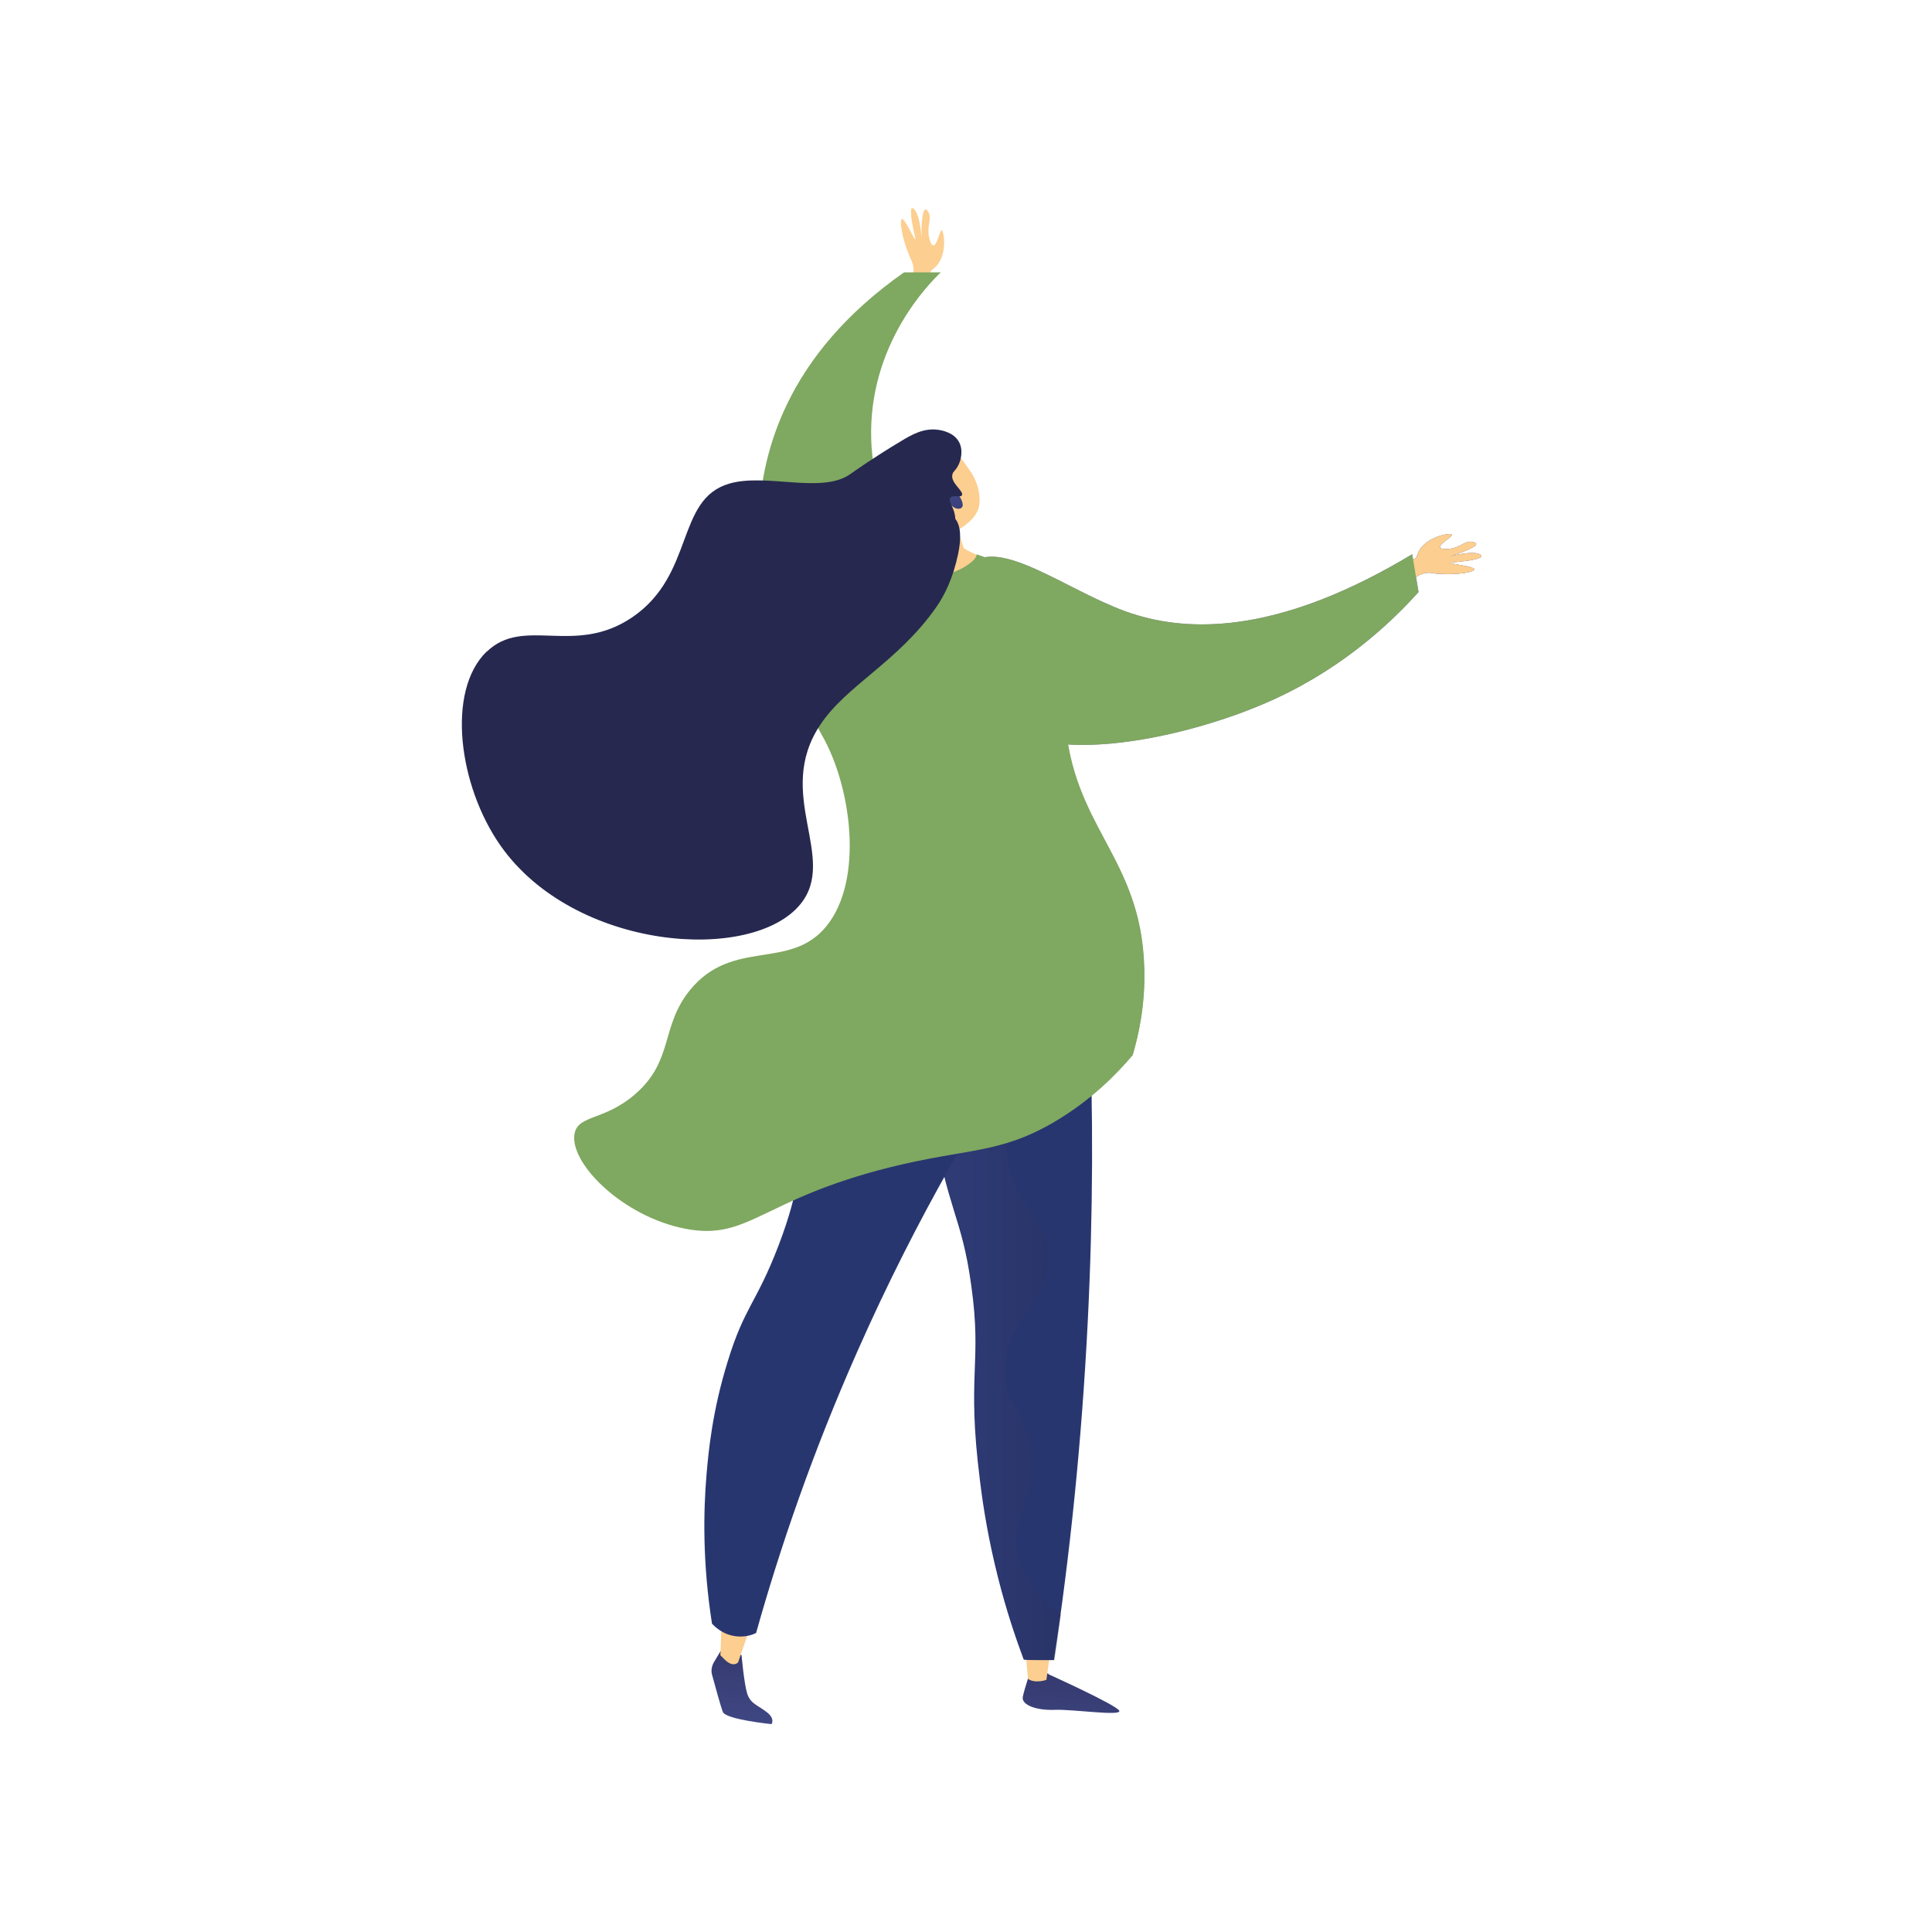 <?xml version="1.0" encoding="UTF-8"?>
<svg xmlns="http://www.w3.org/2000/svg" xmlns:xlink="http://www.w3.org/1999/xlink" version="1.1" viewBox="0 0 850.4 850.4">
  <defs>
    <style>
      .cls-1 {
        fill: #26284f;
      }

      .cls-2, .cls-3 {
        isolation: isolate;
      }

      .cls-4 {
        fill: url(#Naamloos_verloop);
      }

      .cls-5 {
        fill: #7fa860;
      }

      .cls-3 {
        fill: url(#Naamloos_verloop_5);
        mix-blend-mode: multiply;
        opacity: .3;
      }

      .cls-6 {
        fill: #283670;
      }

      .cls-7 {
        fill: url(#Naamloos_verloop_2);
      }

      .cls-8 {
        fill: url(#Naamloos_verloop_8);
      }

      .cls-9 {
        fill: url(#Naamloos_verloop_3);
      }

      .cls-10 {
        fill: url(#Naamloos_verloop_7);
      }

      .cls-11 {
        fill: #fcce8f;
      }
    </style>
    <linearGradient id="Naamloos_verloop" data-name="Naamloos verloop" x1="-2377" y1="-1137" x2="-2382.2" y2="-1064.9" gradientTransform="translate(-1593.8 -1147.7) rotate(-122.7) scale(1 -1)" gradientUnits="userSpaceOnUse">
      <stop offset="0" stop-color="#444d8e"/>
      <stop offset="1" stop-color="#26284f"/>
    </linearGradient>
    <linearGradient id="Naamloos_verloop_2" data-name="Naamloos verloop 2" x1="-4022.4" y1="916.8" x2="-4014.8" y2="1014.1" gradientTransform="translate(-3546.1 -228.4) rotate(-180) scale(1 -1)" gradientUnits="userSpaceOnUse">
      <stop offset="0" stop-color="#26284f"/>
      <stop offset="1" stop-color="#444d8e"/>
    </linearGradient>
    <linearGradient id="Naamloos_verloop_3" data-name="Naamloos verloop 3" x1="-3878.2" y1="905.5" x2="-3870.5" y2="1002.8" gradientTransform="translate(-3546.1 -228.4) rotate(-180) scale(1 -1)" gradientUnits="userSpaceOnUse">
      <stop offset="0" stop-color="#26284f"/>
      <stop offset="1" stop-color="#444d8e"/>
    </linearGradient>
    <linearGradient id="Naamloos_verloop_5" data-name="Naamloos verloop 5" x1="-4647.9" y1="807.8" x2="-4578.6" y2="807.8" gradientTransform="translate(-4172.4 -228.4) rotate(-180) scale(1 -1)" gradientUnits="userSpaceOnUse">
      <stop offset="0" stop-color="#26284f"/>
      <stop offset="1" stop-color="#444d8e"/>
    </linearGradient>
    <linearGradient id="Naamloos_verloop_7" data-name="Naamloos verloop 7" x1="-4068.2" y1="-542.1" x2="-3997.9" y2="-250.5" gradientTransform="translate(-3272.1 -1321.3) rotate(-149.6) scale(1 -1)" gradientUnits="userSpaceOnUse">
      <stop offset="0" stop-color="#9080bb"/>
      <stop offset="1" stop-color="#5a62aa"/>
    </linearGradient>
    <linearGradient id="Naamloos_verloop_8" data-name="Naamloos verloop 8" x1="-5353.1" y1="-1520.5" x2="-5377.4" y2="-1481.1" gradientTransform="translate(-4938.1 -1291.9) rotate(-148.5) scale(1 -1)" gradientUnits="userSpaceOnUse">
      <stop offset="0" stop-color="#444d8e"/>
      <stop offset="1" stop-color="#26284f"/>
    </linearGradient>
  </defs>
  <!-- Generator: Adobe Illustrator 28.6.0, SVG Export Plug-In . SVG Version: 1.2.0 Build 709)  -->
  <g>
    <g id="Laag_1">
      <g class="cls-2">
        <g id="Laag_1-2">
          <g>
            <path class="cls-11" d="M414.5,101.4c-.9,0-2,6.7-3.7,6.6-1.1,0-1.8-3-2-4.4-.7-4.8,1.5-7.6-.2-10.3-.2-.4-.8-1.2-1.3-1.1-1.5.2-1.8,8.5-1.7,12.4-.2-3.2-.9-9.3-2.7-11.8-.2-.4-.9-1.3-1.4-1.2-.5,0-.5,1.2-.5,1.9,0,4.4,2.2,11.7,1.9,11.9-.5.2-4.6-9.3-5.9-9-1.2.4,0,8.1,2.8,15,.5,1.1.9,2.2,1.4,3.3,1.3,2.8,1.3,6.1-.4,8.9h0c0,0,7.3,2,7.3,2l1.7-6.5c.6-.4,1.2-.8,1.4-1.1,6.1-5,4.4-16.5,3.2-16.8h0v.2Z"/>
            <path class="cls-5" d="M397.8,119.9h16.3c-4.4,4.2-32.2,31.5-30.6,74.1,1.3,34.5,21.1,56.8,26.6,62.5-11.9,23.6-27.3,32.6-34.5,35.9-2.6,1.2-25.6,12.4-28.1,3.9-.7-2.4-52.3-104.3,50.4-176.4h-.1,0Z"/>
            <path class="cls-4" d="M639,235.5c.4.8-5.8,4-5.1,5.5.4.9,3.3.7,4.7.5,4.8-.8,6.6-3.9,9.8-2.9.5.1,1.4.4,1.4.8.2,1.5-7.6,4.2-11.2,5.4,3.2-.8,9.2-2,12-1.1.4.1,1.5.5,1.5,1.1s-.9.8-1.7,1.1c-4.2,1.3-11.8,1.5-11.9,1.9,0,.5,10.4,1.4,10.4,2.8s-7.8,2.5-15.1,2c-1.2,0-2.4-.1-3.5-.4-3.1-.4-6.3.7-8.3,3.1h0c0,.1-4.1-6.3-4.1-6.3l5.7-3.7c0-.7.4-1.3.5-1.7,2.8-7.3,14.4-9.3,14.9-8.3v.2Z"/>
            <path class="cls-7" d="M461.4,736.9s30.8,13.9,31.3,16.2-19.8-.7-28.1-.5c-8.3.4-15.1-2.1-14.4-5.7s3.7-12.3,3.7-12.3l7.6,2.1h0v.2Z"/>
            <path class="cls-11" d="M462.5,725.6l-1.9,13.8s-4.8,1.8-8.1-.4l-1.4-15.2,11.4,1.7h0Z"/>
            <path class="cls-9" d="M317.7,725.9l-3.5,5.8c-.9,1.7-1.3,3.5-.8,5.4,1.3,4.7,3.8,14,4.8,16.5,1.5,3.3,21.4,5.3,21.4,5.3,0,0,1.8-2.5-2.4-5.5-4.1-3.1-6.8-3.5-8.3-7.9-1.4-4.5-2.5-17-2.5-17l-8.9-2.4v-.2h.2Z"/>
            <path class="cls-11" d="M332.6,711.3c-1.3,1.1-7.7,20.4-7.7,20.4,0,0-2.1,2.6-6-1.3-3.9-3.9-1.8-1.8-1.8-1.8l.7-19.1,14.8,1.7h0Z"/>
            <path class="cls-6" d="M479.5,447.3c1.7,41.3,1.7,86.3-.7,134.2-2.7,54-8,104-14.9,149.2h-7.9c-1.9,0-3.7,0-5.4-.2-3.5-9.4-7.7-21.7-11.4-36.5-3.9-15.5-6.3-29.4-7.9-42.7-5.9-46.8,1.1-50.9-3.8-85.6-4.2-30.7-10.3-31.9-17.5-75.5-7.7-47.3-2-54.4.8-57,11.9-11,39.8-3.5,68.7,14.2h0Z"/>
            <path class="cls-3" d="M410.8,433.2c11.3-10.4,37.3-4.1,64.7,11.8-31.5,34-34.9,56.2-31.2,70.4,4.2,16.2,17.2,20.9,17.2,38.6s-19.7,27.5-19.2,50.5c.2,15.2,8.9,15.1,11,33.9,2.4,22.3-8.9,29.9-5.2,46.4,1.5,7.1,6,16.3,18.9,25.8-.9,6.7-1.9,13.5-2.8,20.1h-7.9c-1.9,0-3.7,0-5.4-.2-3.5-9.4-7.7-21.7-11.4-36.5-3.9-15.5-6.3-29.4-7.9-42.7-5.9-46.8,1.1-50.9-3.8-85.6-4.2-30.7-10.3-31.9-17.5-75.5-7.7-47.3-2-54.4.8-57h-.3Z"/>
            <path class="cls-6" d="M459.9,446.6c-27.1,39.6-56.4,89.1-82.5,148.2-19.8,44.7-34.1,86.6-44.6,124-1.4.7-4.8,2-9.1,1.4-5.9-.8-9.3-4.5-10.3-5.5-4.2-26.8-3.8-49.4-2.4-65.8.9-10.5,2.6-28,9.3-49.6,7.4-24.2,12.6-25.5,22.4-51.1,10.1-26.5,7.7-33.2,17.3-66.3,4-13.7,10.6-34,21.7-58.2,26.1,7.7,52.2,15.3,78.1,22.9h-.1.2Z"/>
            <path class="cls-10" d="M621.6,244c.9,5.5,1.9,11.1,2.8,16.6-13.3,14.8-36,35.8-69.3,49.7-35.3,14.9-101.2,29.9-121.3,1.7-12.3-17.1-19.7-56.8-4.4-65.3,14.8-8.3,45.1,16.5,71.2,24.1,25.5,7.6,64.1,7.4,121.1-26.9h0Z"/>
            <path class="cls-11" d="M639,235.5c.4.8-5.8,4-5.1,5.5.4.9,3.3.7,4.7.5,4.8-.8,6.6-3.9,9.8-2.9.5.1,1.4.4,1.4.8.2,1.5-7.6,4.2-11.2,5.4,3.2-.8,9.2-2,12-1.1.4.1,1.5.5,1.5,1.1s-.9.8-1.7,1.1c-4.2,1.3-11.8,1.5-11.9,1.9,0,.5,10.4,1.4,10.4,2.8s-7.8,2.5-15.1,2c-1.2,0-2.4-.1-3.5-.4-3.1-.4-6.3.7-8.3,3.1h0c0,.1-4.1-6.3-4.1-6.3l5.7-3.7c0-.7.4-1.3.5-1.7,2.8-7.3,14.4-9.3,14.9-8.3v.2Z"/>
            <path class="cls-5" d="M621.6,244c.9,5.5,1.9,11.1,2.8,16.6-13.3,14.8-36,35.8-69.3,49.7-35.3,14.9-101.2,29.9-121.3,1.7-12.3-17.1-19.7-56.8-4.4-65.3,14.8-8.3,45.1,16.5,71.2,24.1,25.5,7.6,64.1,7.4,121.1-26.9h0Z"/>
            <path class="cls-5" d="M409.5,246.3c26.3-.5,46.6.4,57.9,12.2,11.8,12.4-.7,25.7,1.3,57.5,2.9,48.6,33.6,61.1,34.9,110.3.5,16.6-2.7,30.1-5.1,38.2-7,8.3-18.3,19.9-34.9,29.6-24.2,14-37.9,11.2-72.3,19.8-56.4,14.2-61.7,32.2-89.4,27-28-5.3-52-29.5-48.9-42.4,2-7.8,13.2-5.3,26.6-16.9,17.1-14.9,11-29.6,24.1-45.8,18.9-23.1,44.1-8.3,60.2-28.3,16.3-20.3,10.9-61.1-2-83.7-8.4-14.6-11.8-31.7-18.8-47.1-.6-1.3-1.3-3.3-.9-5.9,1.4-9.9,18.1-14.9,30.7-18.5,19.2-5.5,34.7-6,36.8-6h-.2Z"/>
            <path class="cls-5" d="M435.1,245.8l-5.2-1.8s-1.5,7-18.3,7.6c-9.3-.2-15.1-5.5-15.1-5.5l-3.7,2.5s7.6,9.9,19.9,9.9,22.2-12.7,22.2-12.7h.2Z"/>
            <g>
              <path class="cls-11" d="M430.9,223.1c1.4-7.7-2.8-14.3-3.8-15.7-4-5.9-5-6.7-6.6-7.7l-2.4-1.2h-.2c-1.5-.4-6.4,0-7.4.2-3.1.9-5.3,14.2-2.7,32.5-.1,1.4-.2,2.8-.4,4.2-7.1-.9-9.1-.4-9.6.6-.8,2,4.1,14,10.9,16.4,8.5,3,20.3-4.7,21-7.6.2-1.2.2-.1-5.5-3.5-.5-1.7-2.1-6.3-2.7-7.9,1.2-.8,8.4-4.8,9.4-10.5h0v.2Z"/>
              <path class="cls-8" d="M421.3,217c-1.5-1.8-3.9.2-3.7,2.7.2,2.5,2.8,4.8,5.1,4.1,2.2-.7.6-4.5-1.5-6.8h.1Z"/>
              <path class="cls-1" d="M214.2,286.9c16.4-15.9,38.6,2.1,64.1-15.2,27.6-18.8,19-51.8,42.6-58.8,16.2-4.8,40.6,4.6,53.2-4.1,2-1.4,10.4-7.4,22.3-14.5,5.2-3.2,10.4-6,16.6-5.1,1.5.2,6.8,1.1,9.1,5.3,1.9,3.4,1.1,8.3-.8,11.2-1.1,1.8-1.8,1.8-2.1,3.2-.9,3.7,5.2,7.3,4.2,9.1-.7,1.2-3.9-.4-5.1,1.1s2,4.4,2.2,9.3c2.4,2.9,2.7,8.6,1.2,15.6-2.2,10.3-5.8,17.9-9.7,23.4-16.9,24.1-39.4,34.2-51,51.7-20.3,30.6,8,58.4-8.7,78.9-21.4,26.2-99.6,20.4-132-25.8-18.4-26.2-24-68-6.1-85.4v.2h0Z"/>
            </g>
            <path class="cls-5" d="M321.6,499.1c26.6-17.6,50.5,2.5,69.3-13,15.5-12.7,2.8-29.5,19.5-51.9,18.3-24.7,43.8-18.4,49.8-36.8,6.3-19-18.9-32-19.5-58.4-.4-13.5,5.8-31,30-52.2-1.3,7.7-2.6,17.1-1.9,29,3,48.6,33.6,61.1,34.9,110.3.5,16.6-2.7,30.1-5.1,38.2-7,8.3-18.3,19.9-34.9,29.6-24.2,14-37.9,11.2-72.3,19.8-56.4,14.2-61.7,32.2-89.4,27-8-1.5-15.8-4.6-22.7-8.6,8-1.3,14-4,18.6-7.2,12.2-8.4,10-16.8,23.8-26h-.1v.2Z"/>
          </g>
        </g>
      </g>
    </g>
  </g>
</svg>